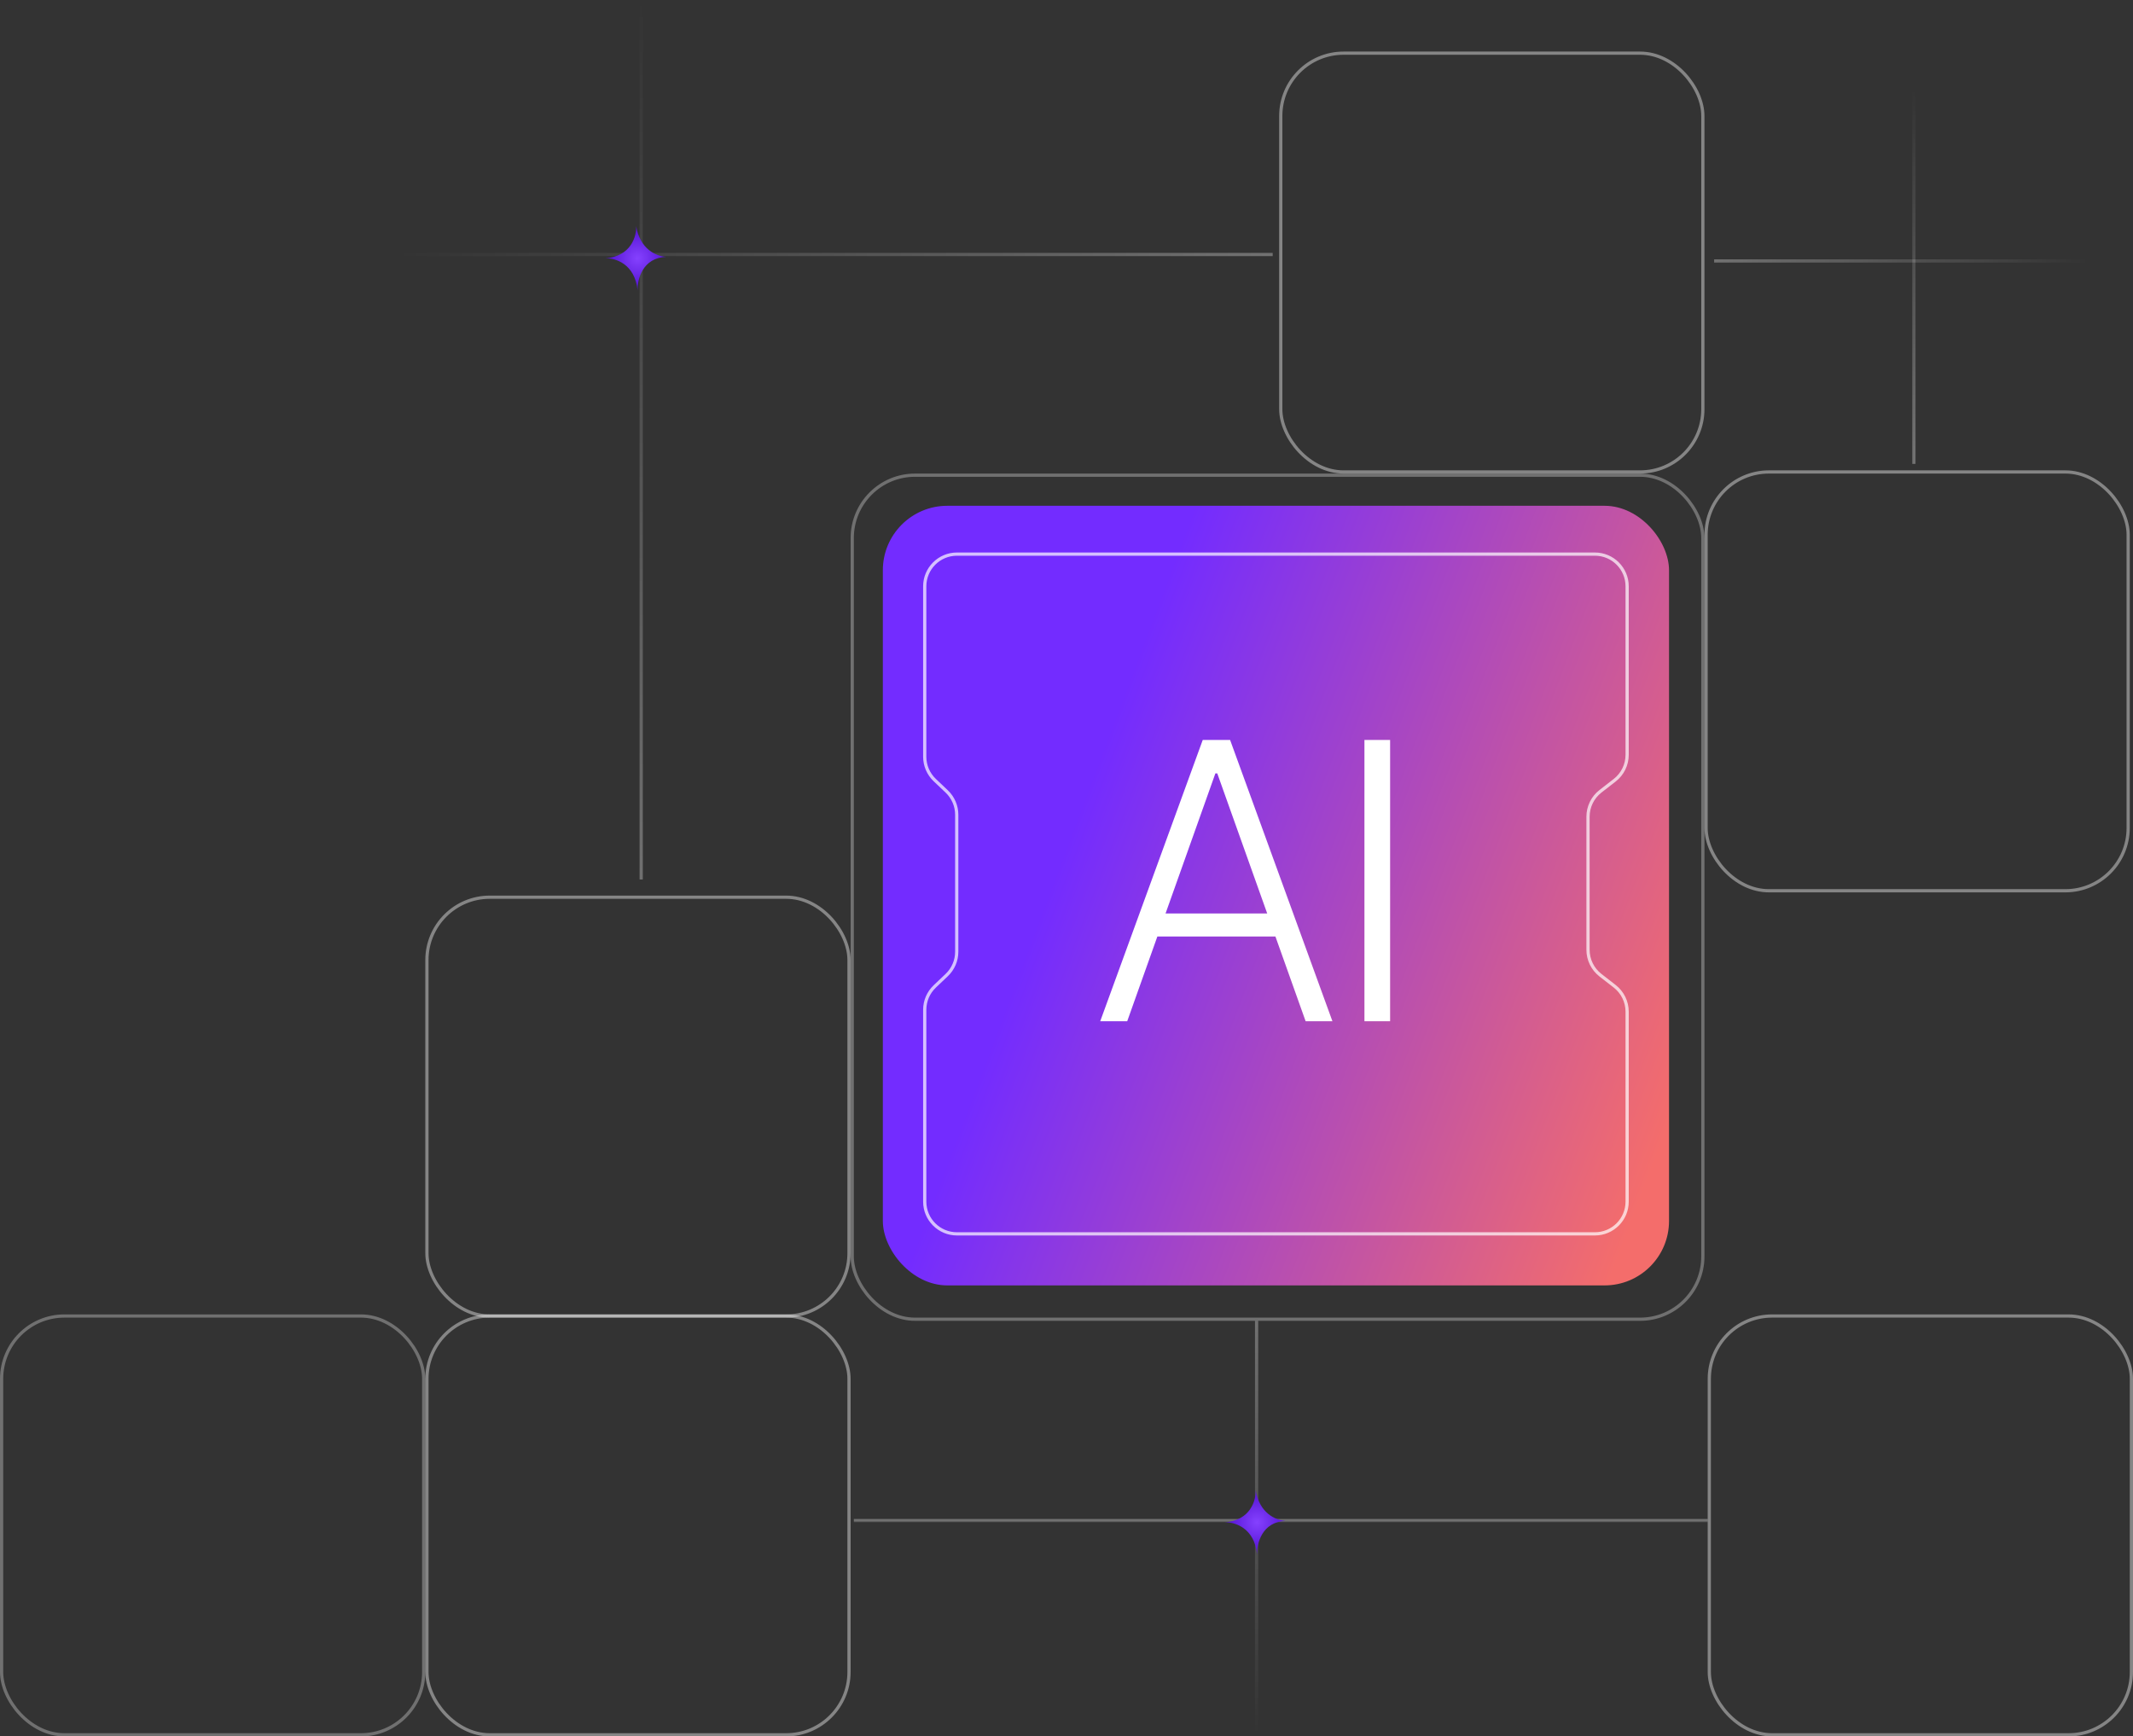 <svg width="662" height="539" viewBox="0 0 662 539" fill="none" xmlns="http://www.w3.org/2000/svg">
<rect x="0" y="0" width="662" height="539" fill="#333333" stroke="none"/>
<path opacity="0.3" d="M594 144V28" stroke="url(#paint0_linear_2024_43075)"/>
<path opacity="0.3" d="M532 81H658" stroke="url(#paint1_linear_2024_43075)"/>
<path opacity="0.3" d="M100 79H395" stroke="url(#paint2_linear_2024_43075)"/>
<path opacity="0.3" d="M199 -1.28746e-05L199 273" stroke="url(#paint3_linear_2024_43075)"/>
<path opacity="0.3" d="M265 472H530" stroke="url(#paint4_linear_2024_43075)"/>
<rect x="274" y="157" width="244" height="242" rx="20" fill="url(#paint5_linear_2024_43075)"/>
<rect opacity="0.3" x="264.5" y="147.5" width="264" height="262" rx="19.5" stroke="white"/>
<rect opacity="0.4" x="397.5" y="16.5" width="131" height="130" rx="19.5" stroke="white"/>
<rect opacity="0.4" x="529.5" y="146.5" width="131" height="130" rx="19.5" stroke="white"/>
<rect opacity="0.4" x="530.5" y="408.5" width="131" height="130" rx="19.5" stroke="white"/>
<rect opacity="0.4" x="132.5" y="408.5" width="131" height="130" rx="19.5" stroke="white"/>
<rect opacity="0.4" x="132.5" y="278.5" width="131" height="130" rx="19.5" stroke="white"/>
<rect opacity="0.3" x="0.5" y="408.5" width="131" height="130" rx="19.5" stroke="white"/>
<path opacity="0.3" d="M390 410V538" stroke="url(#paint6_linear_2024_43075)"/>
<path opacity="0.7" d="M287 234.894V182C287 176.477 291.477 172 297 172H495C500.523 172 505 176.477 505 182V234.295C505 237.381 503.575 240.295 501.138 242.19L496.72 245.624C494.284 247.518 492.858 250.432 492.858 253.518V294.818C492.858 297.905 494.284 300.819 496.72 302.713L501.138 306.147C503.575 308.042 505 310.956 505 314.042V373C505 378.523 500.523 383 495 383H297C291.477 383 287 378.523 287 373V313.442C287 310.702 288.125 308.081 290.112 306.193L293.822 302.667C295.809 300.779 296.934 298.159 296.934 295.418V252.919C296.934 250.178 295.809 247.557 293.822 245.67L290.112 242.144C288.125 240.256 287 237.635 287 234.894Z" stroke="white"/>
<path d="M187.856 80.181C195.9 79.588 197.594 73.266 197.436 70.179C198.67 77.413 203.61 79.5 206.736 79.732C207.095 79.717 207.468 79.718 207.855 79.735C207.521 79.76 207.144 79.762 206.736 79.732C199.443 80.033 197.777 86.714 197.883 90.178C197.091 81.847 190.868 80.042 187.856 80.181Z" fill="url(#paint7_radial_2024_43075)"/>
<path d="M380.117 472.545C388.161 471.951 389.856 465.629 389.698 462.542C390.932 469.777 395.872 471.864 398.997 472.095C399.357 472.08 399.73 472.081 400.117 472.098C399.783 472.124 399.406 472.125 398.997 472.095C391.705 472.396 390.039 479.077 390.145 482.541C389.353 474.21 383.13 472.406 380.117 472.545Z" fill="url(#paint8_radial_2024_43075)"/>
<path d="M349.844 317H341.465L373.281 229.695H381.777L413.535 317H405.215L377.793 240.066H377.207L349.844 317ZM355.879 283.543H399.18V290.691H355.879V283.543ZM431.437 229.695V317H423.468V229.695H431.437Z" fill="white"/>
<defs>
<linearGradient id="paint0_linear_2024_43075" x1="593.082" y1="138.378" x2="601.71" y2="28.47" gradientUnits="userSpaceOnUse">
<stop stop-color="white"/>
<stop offset="1" stop-color="white" stop-opacity="0"/>
</linearGradient>
<linearGradient id="paint1_linear_2024_43075" x1="533.424" y1="81" x2="647.797" y2="81" gradientUnits="userSpaceOnUse">
<stop stop-color="white"/>
<stop offset="1" stop-color="white" stop-opacity="0"/>
</linearGradient>
<linearGradient id="paint2_linear_2024_43075" x1="391.667" y1="79" x2="123.889" y2="78.999" gradientUnits="userSpaceOnUse">
<stop stop-color="white"/>
<stop offset="1" stop-color="white" stop-opacity="0"/>
</linearGradient>
<linearGradient id="paint3_linear_2024_43075" x1="198.5" y1="273" x2="198.5" y2="2.18557e-08" gradientUnits="userSpaceOnUse">
<stop stop-color="white"/>
<stop offset="1" stop-color="white" stop-opacity="0"/>
</linearGradient>
<linearGradient id="paint4_linear_2024_43075" x1="397.5" y1="472" x2="397.5" y2="473" gradientUnits="userSpaceOnUse">
<stop stop-color="white"/>
<stop offset="1" stop-color="white" stop-opacity="0"/>
</linearGradient>
<linearGradient id="paint5_linear_2024_43075" x1="358.012" y1="190.329" x2="550.602" y2="262.987" gradientUnits="userSpaceOnUse">
<stop stop-color="#732CFF"/>
<stop offset="1" stop-color="#F46D6B"/>
</linearGradient>
<linearGradient id="paint6_linear_2024_43075" x1="390.5" y1="410" x2="390.5" y2="538" gradientUnits="userSpaceOnUse">
<stop stop-color="white"/>
<stop offset="1" stop-color="white" stop-opacity="0"/>
</linearGradient>
<radialGradient id="paint7_radial_2024_43075" cx="0" cy="0" r="1" gradientUnits="userSpaceOnUse" gradientTransform="translate(197.86 80.174) rotate(88.72) scale(10.002)">
<stop stop-color="#8541FF"/>
<stop offset="1" stop-color="#5110D0"/>
</radialGradient>
<radialGradient id="paint8_radial_2024_43075" cx="0" cy="0" r="1" gradientUnits="userSpaceOnUse" gradientTransform="translate(390.122 472.537) rotate(88.72) scale(10.002)">
<stop stop-color="#8541FF"/>
<stop offset="1" stop-color="#5110D0"/>
</radialGradient>
</defs>
</svg>
